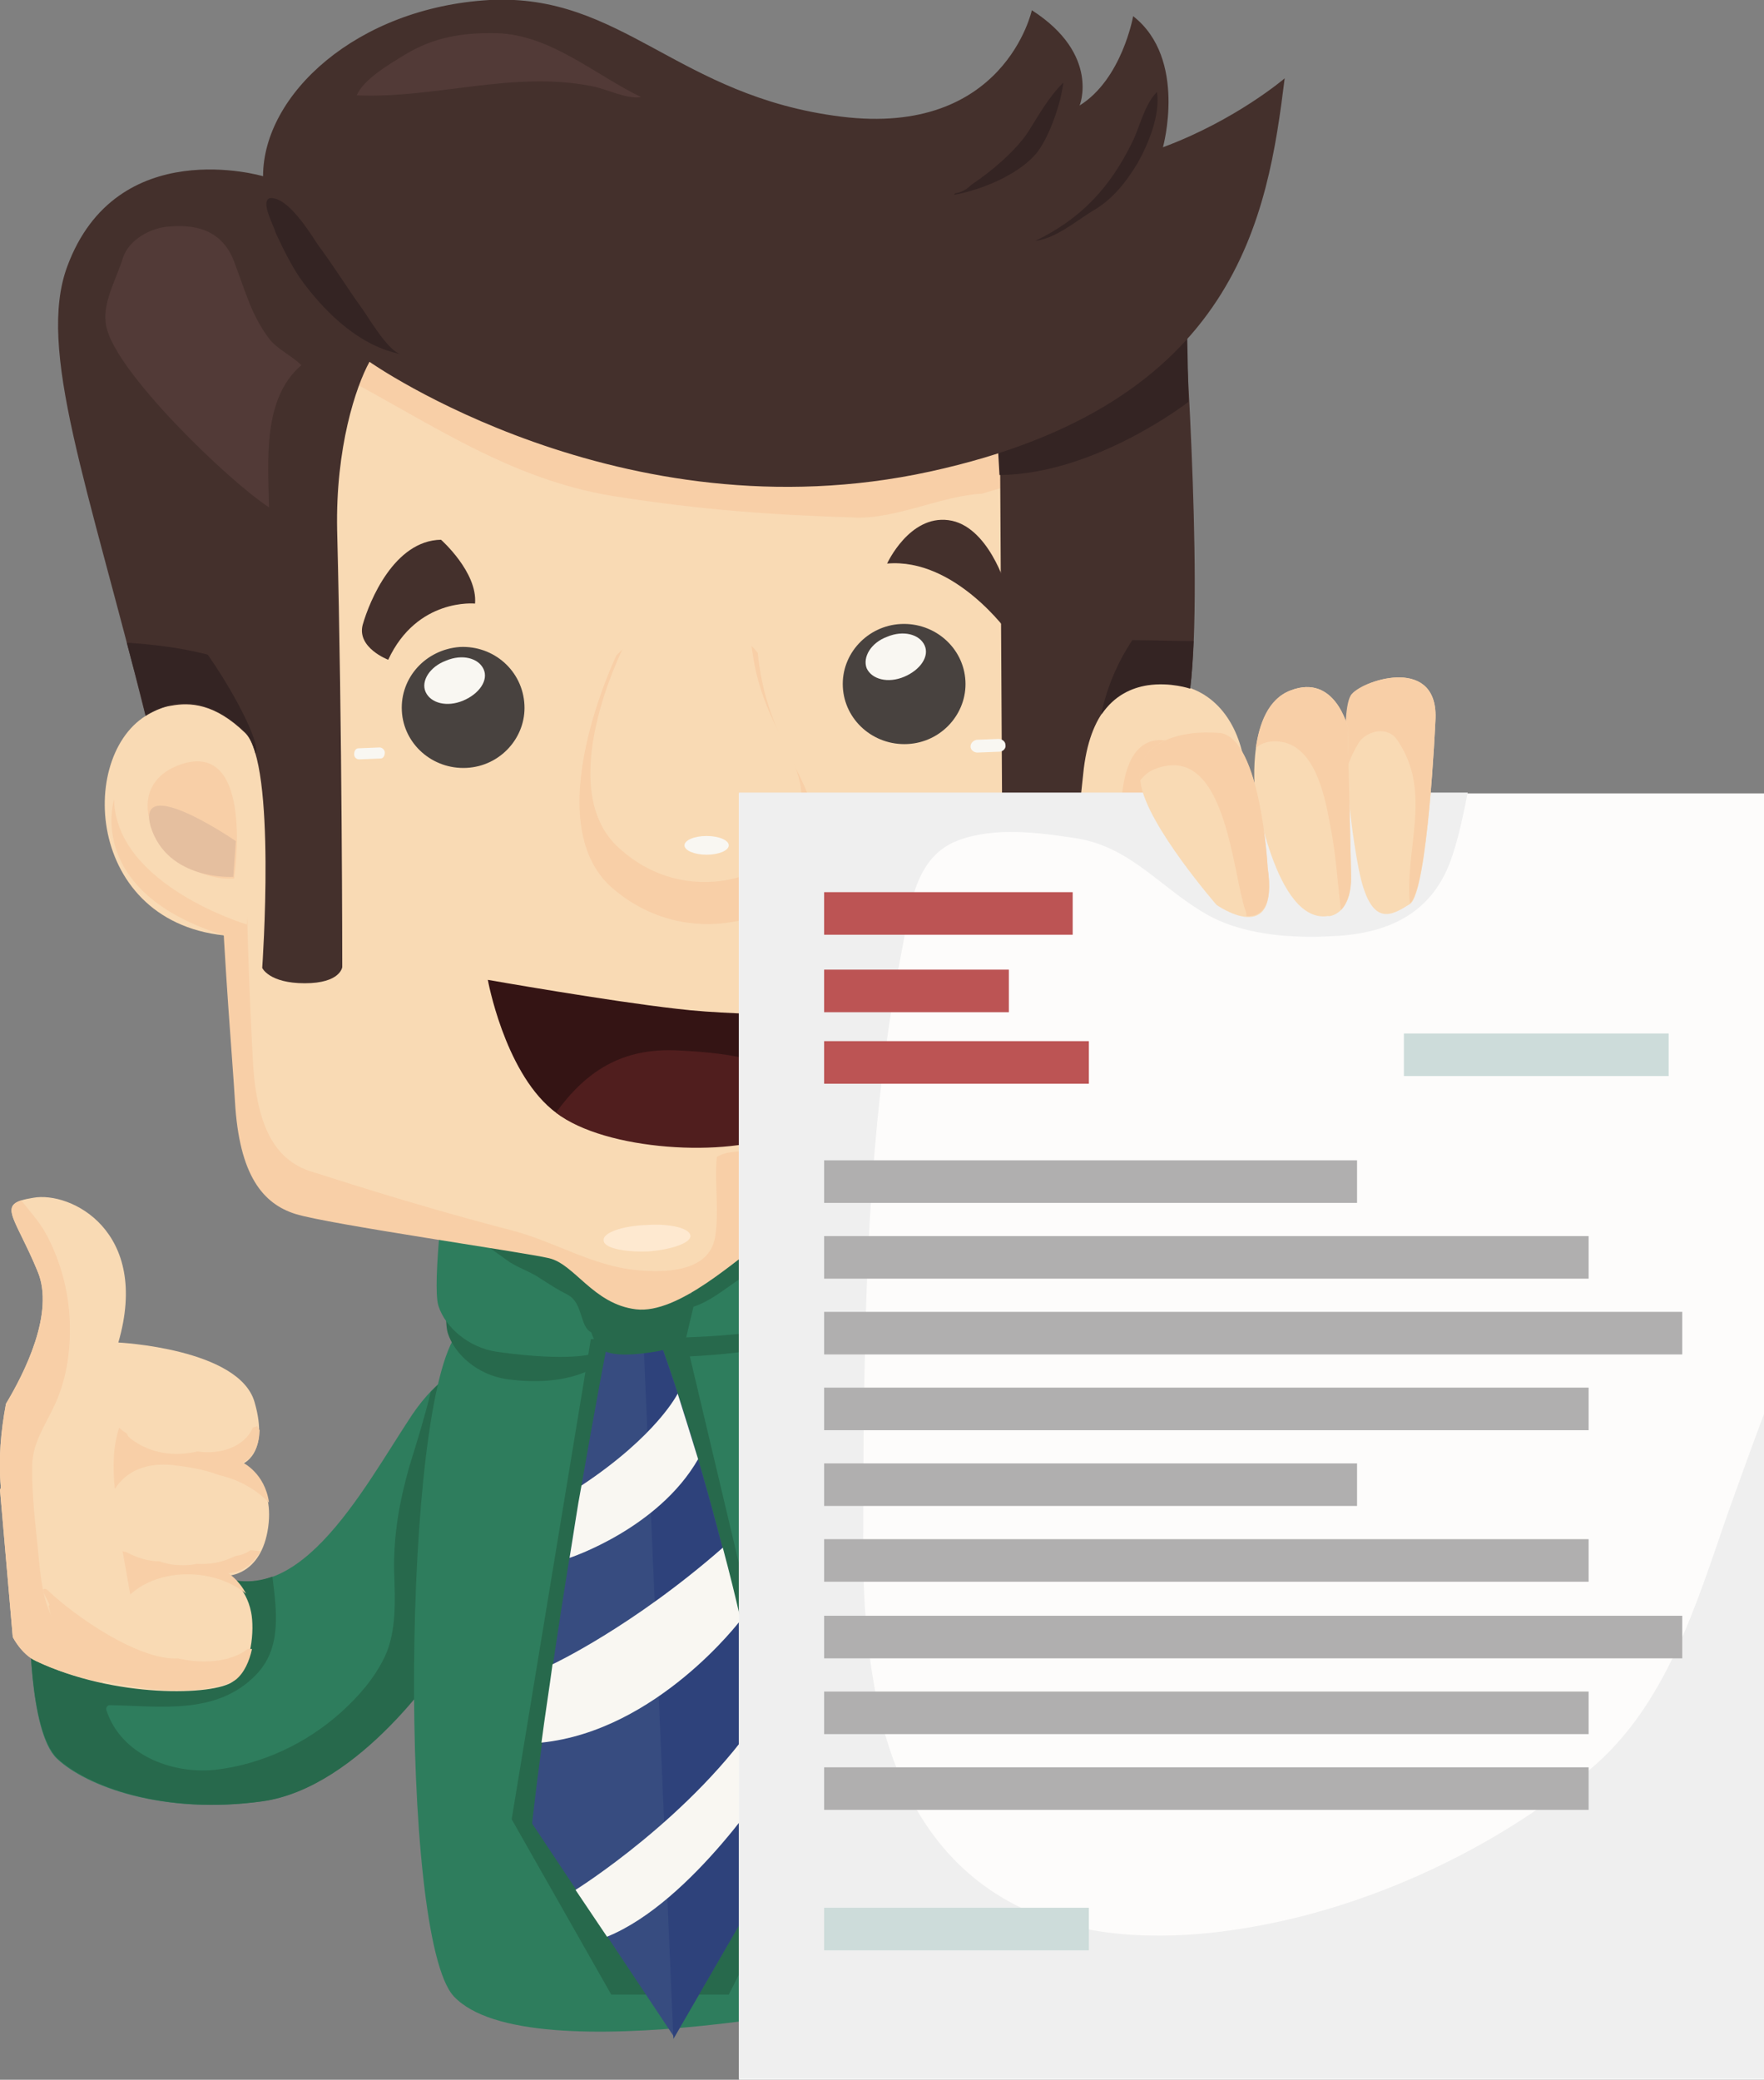<svg xmlns="http://www.w3.org/2000/svg" version="1.1" x="0" y="0" viewBox="0 0 207.2 244.3" xml:space="preserve"><rect x="0" y="0" width="207.2" height="244.3" fill="#808080" stroke="none"/><style type="text/css">
	.st0{fill:#2E7D5D;}
	.st1{fill:#27694C;}
	.st2{fill:#F9DAB4;}
	.st3{fill:#F8CFA7;}
	.st4{fill:#374C80;}
	.st5{fill:#2E427B;}
	.st6{fill:#F9F7F2;}
	.st7{fill:#44302C;}
	.st8{fill:#342423;}
	.st9{fill:#48423F;}
	.st10{fill:#E5BF9F;}
	.st11{fill:#FEE9D0;}
	.st12{fill:#523A37;}
	.st13{fill:#341414;}
	.st14{fill:#501E1E;}
	.st15{fill:#FDFCFB;}
	.st16{fill:#EFEFEF;}
	.st17{fill:#BC5454;}
	.st18{fill:#B0AFAF;}
	.st19{fill:#CDDCDA;}
</style><path class="st0" d="M61.9 159.1c0 0-7.5-1.8-13.5 7.1 -5.9 8.9-13.9 24.6-24.4 18l-20.5 5.7c0 0-0.2 13.5 3.2 16.7 3.4 3.2 12.3 6.6 24 5 11.6-1.6 21.2-16.4 21.2-16.4l5-18.1L61.9 159.1z"/><path class="st1" d="M3.5 189.9l20.5-5.7c2.8 1.8 5.5 1.9 8 1 0.5 4.1 1.1 8.4-1.9 11.5 -4.6 4.8-11.2 3.7-17.2 3.6 -0.3 0-0.5 0.3-0.4 0.6 1.7 5.2 7.6 7.5 12.7 7 5.5-0.6 10.8-3.1 14.9-6.8 2.1-1.9 3.9-4 5.1-6.5 1.4-3 1.2-6.7 1.1-9.9 -0.1-4.3 0.6-8.3 1.8-12.5 0.9-2.9 1.8-5.8 2.5-8.7 5.5-5.8 11.4-4.4 11.4-4.4l-5 18 -5 18.1c0 0-9.6 14.8-21.2 16.4 -11.6 1.6-20.5-1.8-24-5C3.3 203.4 3.5 189.9 3.5 189.9z"/><path class="st2" d="M0.1 174.7c-0.3-3.3 0-6.6 0.6-9.8 2.1-3.5 5.8-10.7 3.7-15.6 -2.8-6.7-4.9-7.9-0.5-8.6 4.4-0.8 13.8 3.9 10 17 0 0 14.2 0.7 16 7 1.8 6.2-1.5 7.3-1.5 7.3s3.9 1.7 3.1 7.4c-0.8 5.7-4.8 5.7-4.8 5.7s2.2 1.2 2.8 4.3c0.4 2 0.1 6.4-2.1 8.1 -2.2 1.7-14 2-23.2-2.4 -1.7-0.8-2.7-2.8-2.7-2.8l-1.5-17.3C0.1 174.8 0.1 174.8 0.1 174.7z"/><path class="st3" d="M0.1 174.7c-0.3-3.3 0-6.6 0.6-9.8 2.1-3.5 5.8-10.7 3.7-15.6 -2.4-5.9-4.4-7.5-1.9-8.3 1.1 1.4 2.3 2.7 3.1 4.3 1.6 3.1 2.5 6.6 2.6 10.1 0.1 3.4-0.4 6.8-1.9 9.9 -1 2.1-2.3 4-2.5 6.4 -0.1 2.9 0.2 5.9 0.5 8.8 0.3 2.6 0.4 5.5 1.2 8 1.3 3.7 3.8 6.6 6.7 9.2 -2.7-0.6-5.5-1.4-8-2.6 -1.7-0.8-2.7-2.8-2.7-2.8l-1.5-17.3C0.1 174.8 0.1 174.8 0.1 174.7z"/><path class="st3" d="M14 167.7c0.3 0.3 0.6 0.5 0.9 0.7 0.1 0.3 0.3 0.5 0.6 0.7 2.3 1.7 5 2 7.7 1.4 2.6 0.4 5.5-0.5 6.5-2.8 0.1 0 0.2-0.1 0.3-0.1 0.1 0 0.1-0.1 0.2-0.1 0.1 0.2 0.2 0.4 0.3 0.5 -0.1 3.2-2 3.8-2 3.8s2.6 1.2 3.1 4.7c-1.6-1.6-3.6-2.7-5.8-3.2 -1.8-0.7-3.8-1-5.5-1.2 -3-0.3-5.4 0.6-6.8 2.8C13.2 172.4 13.3 169.8 14 167.7z"/><path class="st3" d="M5.5 186.7c3.3 3.2 10.9 8.4 15.4 8.1 2.5 0.6 6 0.6 8.2-1.1 0.2 0 0.3 0 0.5 0 -0.3 1.4-0.9 2.8-1.9 3.6 -1.2 0.9-8.1 2.8-20.4-1.2 0-0.8-1.4-6.7-1.6-7.5C6.3 188.8 4.2 186.2 5.5 186.7z"/><path class="st3" d="M14.8 182.3c1.3 0.7 2.6 1.1 3.9 1.1 1.4 0.5 3 0.6 4.4 0.3 1.6 0.1 3.1-0.2 4.5-0.9 0.6-0.1 1.3-0.3 1.8-0.7 0.4 0 0.8 0.1 1.2 0.1 -1.4 2.6-3.8 2.6-3.8 2.6s1.2 0.7 2.1 2.4c-3.7-3-10.1-3.1-13.6 0.1 -0.3-1.7-0.6-3.4-0.9-5.1C14.6 182.3 14.7 182.3 14.8 182.3z"/><path class="st0" d="M53.8 156.5c0 0 8.8-4.1 39.8-3.2 0 0 3.9 1.1 5.1 5.9 0.7 2.8 1.9 27.1 7.1 50.3 3.2 14.5-0.9 24.9-0.9 24.9s-42.8 9.5-51.6 0.1C46.8 227.5 47.2 164.6 53.8 156.5z"/><path class="st0" d="M105.8 209.4c-5.2-23.2-6.4-47.5-7.1-50.3 -1.2-4.8-5.1-5.9-5.1-5.9 -2.9-0.1-5.6-0.1-8.2-0.1 -0.1 6.3-0.3 12.6-0.5 18.9 -0.2 7.5 0 15.1 0 22.6 0 13.3-1.5 26.4-1.8 39.7l21.7 0C104.8 234.3 109 223.9 105.8 209.4z"/><path class="st0" d="M105.8 209.4c-5.2-23.2-6.1-47.6-6.8-50.4 -1.2-4.8-5.4-5.8-5.4-5.8 -1.6 0-3.1-0.1-4.5-0.1 0.4 1.8 0.6 3.7 1 5.5 -0.1-0.4 4.1 2.3 4.5 2.9 1.1 1.5 1.6 3.4 2 5.3 0.8 3.9 0.5 7.9 1.3 11.8 2.2 10.6 3.3 20.6 7 30.9 0.7 2 1.4 3.9 2 5.9C106.5 213.5 106.2 211.5 105.8 209.4z"/><path class="st1" d="M53.5 140.9c0 0-1.7 13.2-0.9 15.7 0.8 2.5 3.5 4.9 6.9 5.4 8.6 1.2 11.9-2.5 11.9-2.5l0.4-4.6L53.5 140.9z"/><path class="st0" d="M52.4 137.7c0 0-1.7 13.2-0.9 15.7 0.8 2.5 3.5 4.9 6.9 5.4 8.7 1.2 11.3 0.2 11.3 0.2l1.7-8.9L52.4 137.7z"/><path class="st1" d="M99.4 141.9c0 0-0.8 10.9-1.5 12.1 -0.8 1.1-1.5 4.8-18.5 5.4l3.2-13.5L99.4 141.9z"/><path class="st0" d="M100.6 139.6c0 0-0.8 10.9-1.5 12.1 -0.8 1.1-1.5 4.8-18.5 5.4l3.2-13.5L100.6 139.6z"/><path class="st1" d="M52.2 142.6c-0.2-0.4-0.4-0.8-0.4-1.2 -0.2-1.2-0.2-2.7 1.4-2.5 1.4 0.2 2.6 1.6 3.8 2.2 2.5 1.4 4.9 2.9 7.2 4.7 2.1 1.7 4.6 2.9 6.4 4.8 0.5 0.5 2.5 5.6 0 6 -2.8 0.5-1.7-3.3-3.9-4.5 -1.2-0.6-2.1-1.2-3.2-1.9 -1.3-0.9-2.8-1.3-4-2.2 -1.8-1.3-3.6-2.6-5.5-3.7C53.2 143.9 52.6 143.3 52.2 142.6z"/><path class="st1" d="M98.8 142.3c-2-0.2-4 1.1-5.7 2.1 -1.9 1-3.8 1.3-5.9 1.8 -2.4 0.5-4.4 2.5-5.3 4.8 -0.4 0.9-0.5 1.9-1.2 2.7 2.4-0.5 4.4-2.3 6.4-3.6 2.9-2 6.3-3.6 9.8-3.7 1.8-0.1 3.3-0.8 3.2-3.1C100.1 141.8 100.2 142.4 98.8 142.3z"/><polygon class="st1" points="69.4 157.3 60.1 213.7 71.8 234.3 85.6 234.3 94.6 216.6 80.5 157.1 "/><path class="st4" d="M71.4 157.5c0 0-5.8 29.5-8.9 56.7l16.7 25.1 13-22.5c0 0-4.8-31.8-14.8-59.6L71.4 157.5z"/><path class="st5" d="M77.4 157.3l-1.1 0.1 -0.7 0.5 3.5 81.6 13-22.5C92.2 216.9 87.4 185.1 77.4 157.3z"/><path class="st6" d="M79.6 163.7L79.6 163.7c0 0-2.4 4.9-11.3 10.8 -0.5 2.6-0.9 5.5-1.4 8.5h0c0 0 10.4-3.4 15.1-11.6C81.2 168.8 80.4 166.2 79.6 163.7z"/><path class="st6" d="M87 190.3L87 190.3c-0.6-2.7-1.3-5.5-2.1-8.5l0 0c-10.6 9.3-20 13.7-20 13.7v0c-0.4 3-0.9 6.1-1.3 9.2C77.2 203.3 87 190.3 87 190.3z"/><path class="st6" d="M71.3 227.5c10.1-4.1 19.5-18.9 19.5-18.9l0 0c-0.4-2.1-0.9-4.6-1.4-7.3v0C81.4 213.4 67.6 222 67.6 222L71.3 227.5z"/><path class="st1" d="M68.9 150.6c-0.4 1.4 0 7.1 2.1 8.1 1.2 0.6 3.6 0.5 6.4 0 5.1-1 3.5-8.8 3.5-8.8L68.9 150.6z"/><path class="st3" d="M131 73.7c0 0 0.8 39.3-1.4 51.6 -2.2 12.3-4.4 13.6-11.6 15.4 -7.1 1.8-24.7 2.7-28.1 4.9 -3.3 2.2-10.2 8.8-15.2 8.2 -5-0.6-7.2-5.3-10.2-6 -2.9-0.7-26-4-29.8-5.2 -3.8-1.2-6.6-4.5-7.1-13.2 -0.5-8.8-3.9-44.3-0.5-61.5 3.4-17.2 5.5-31.5 16.4-38.3C46.8 26.4 129.6 1.6 131 73.7z"/><path class="st2" d="M28.8 110c-18.4 0.1-20-20.7-11.7-25.9 8.2-5.1 14.3 5.1 14.3 5.1L28.8 110z"/><path class="st2" d="M129.2 106.5c0 0 7.6 1.1 13.6-4.8 6-5.8 4.6-21.1-5.9-21.4 -10.5-0.3-9.7 11.2-9.7 11.2L129.2 106.5z"/><path class="st2" d="M128.6 68.8c0 0 2.2 23.1 1.5 39.4 -0.2 4.9-0.5 10.9-0.9 13.8 -1 5.8-3.6 12.5-10.4 13 -4.2 0.4-8.4-0.5-12.6-0.5 -3.9 0-7.9 0-11.8 0.2 -1.9 0.1-3.9 0.4-5.8 0.5 -1.6 0.1-3-0.1-4.4 0.7 -0.3 3.1 0.3 6.3-0.2 9.4 -0.7 4.2-6 4.2-9.2 3.9 -5.3-0.5-9.7-3.4-14.8-4.7 -12.3-3.2-22.1-6.5-23.5-6.9 -3.7-1.2-6.4-4.5-6.8-13.2 -0.5-8.8-2.1-44.4 1.1-61.5 3.2-17.2 3.4-31.4 13.9-38.1C47.7 21.3 127-3.4 128.6 68.8z"/><path class="st3" d="M100.7 60.8c-10-0.3-18.3-0.9-28.5-2.5 -14-2.2-24.4-10.7-36.3-16.2 1.8-9.1 2-13.3 8.6-17.6 2.9-3 71.2-24.4 82.4 29.9 -3.9 1.3-7.8 2.5-11.6 3.6C110.8 58.2 105.4 60.9 100.7 60.8z"/><path class="st7" d="M138.9 33.9c0 0 2.5 34.4 0.9 46.9 0 0-2.3-0.8-5-0.4 -3.1 0.5-6.6 2.6-7.5 9.9 -1.5 13.7-2 20.7-2 20.7s-0.4 1.3-3.8 1.4c-3.5 0.1-3.7-1.5-3.7-1.5l-0.4-69.7L138.9 33.9z"/><path class="st8" d="M129.5 83.2c0.7-2.9 1.9-5.6 3.5-8 2.4 0 4.8 0.1 7.2 0.1 0 0 0 0 0 0 -0.1 2.1-0.2 4-0.4 5.6 0 0-2.3-0.8-5-0.4 -1.9 0.3-3.9 1.2-5.4 3.4 0 0 0 0 0 0 0-0.1 0-0.2 0-0.4C129.5 83.4 129.5 83.3 129.5 83.2z"/><path class="st8" d="M139.4 37l0.2 10.2c0 0-10.9 8.5-22.2 8.6l-0.5-8.8L139.4 37z"/><path class="st7" d="M121.2 1.2c0 0-3.2 14.9-22.4 12.5C79.5 11.3 73.1-0.8 57.5 0 41.9 0.9 30.9 11.1 30.9 20.7c0 0-17.2-5.1-23 10.6 -3.6 9.7 2.4 25.5 9.2 52.8 0 0 1.5-1 3-1.2 2.2-0.4 5.1-0.3 8.7 3.2 3.7 3.6 2 27.6 2 27.6s0.8 1.8 5 1.8c4.2 0 4.4-1.9 4.4-1.9s0-28-0.6-51.3c-0.2-9.7 2.2-16.9 3.8-19.8 0 0 29.5 20.8 65.8 12.9 36.3-7.9 39.7-30.2 41.7-46.2 0 0-5.7 4.9-14.3 8.1 0 0 2.9-10.4-3.5-15.4 0 0-1.3 7.4-6.3 10.5C126.8 12.5 129.3 6.4 121.2 1.2z"/><path class="st8" d="M24.4 76.9c3.7 5.3 6.3 10.9 5.6 11.6h0c-0.3-1.1-0.7-2-1.2-2.5 -3.7-3.5-6.6-3.6-8.7-3.2 -1.5 0.3-3 1.2-3 1.2 -0.7-3-1.5-5.8-2.2-8.5C18.1 75.7 21.3 76.1 24.4 76.9z"/><path class="st7" d="M104.2 66.2c0 0 2.6-5.7 7.2-5.1 4.7 0.6 6.8 7.9 6.8 7.9l0.3 5.4C118.5 74.4 112.2 65.5 104.2 66.2z"/><path class="st7" d="M51.8 63.4c0 0 4.3 3.8 4 7.5 0 0-6.8-0.7-10.2 6.6 0 0-3.7-1.4-3-4.1C43.4 70.6 46.3 63.5 51.8 63.4z"/><path class="st9" d="M99 80.7c0.2 3.9 3.6 6.9 7.6 6.7 4-0.2 7-3.6 6.8-7.4 -0.2-3.9-3.6-6.9-7.6-6.7C101.9 73.5 98.8 76.8 99 80.7z"/><path class="st6" d="M101.8 78.5c0.6 1.3 2.5 1.8 4.4 1 1.9-0.8 3-2.4 2.4-3.7 -0.6-1.3-2.5-1.8-4.4-1C102.3 75.5 101.3 77.2 101.8 78.5z"/><path class="st9" d="M47.2 83.5c0.2 3.9 3.6 6.9 7.6 6.7 4-0.2 7-3.6 6.8-7.4C61.4 78.8 58 75.8 54 76 50 76.3 47 79.6 47.2 83.5z"/><path class="st6" d="M50 81.3c0.6 1.3 2.5 1.8 4.4 1 1.9-0.8 3-2.4 2.4-3.7 -0.6-1.3-2.5-1.8-4.4-1C50.5 78.3 49.4 80 50 81.3z"/><path class="st3" d="M26.4 109.9l2.5 0.7 0.1-2c0 0-15.4-4.6-15.6-14.7C13.4 93.9 9.9 104.8 26.4 109.9z"/><path class="st3" d="M132 100.7c0 0-2.5-16.4 6.3-13.4 5.4 1.8 4.5 7.3 1.2 10.5C137.5 99.8 134.3 101 132 100.7z"/><path class="st10" d="M132 100.5l-0.3-4.2c0 0 11.8-8.1 10-1.7C139.8 101 132 100.5 132 100.5z"/><path class="st6" d="M114 87.7c0 0.4 0.4 0.7 0.8 0.7l2.6-0.1c0.4 0 0.8-0.4 0.7-0.8l0 0c0-0.4-0.4-0.7-0.8-0.7l-2.6 0.1C114.3 87 114 87.3 114 87.7L114 87.7z"/><path class="st6" d="M41.6 88.6c0 0.4 0.3 0.6 0.6 0.6l2.5-0.1c0.3 0 0.5-0.3 0.5-0.7l0 0c0-0.3-0.3-0.6-0.6-0.6l-2.5 0.1C41.8 87.9 41.6 88.2 41.6 88.6L41.6 88.6z"/><path class="st11" d="M70.9 145.7c0 0.9 2.4 1.4 5.2 1.3 2.8-0.2 5-1 5-1.8 0-0.9-2.3-1.5-5.2-1.3C73.1 144 70.8 144.8 70.9 145.7z"/><path class="st12" d="M35.4 42.9c-4.6 3.9-3.9 11.3-3.8 16.7 -5-3.3-18-15.9-19.1-21.2 -0.6-2.7 1.1-5.4 1.9-8 0.7-2.3 3.4-3.7 5.6-3.8 3.7-0.3 6.4 0.9 7.6 4.4 0.6 1.6 1.1 3.1 1.7 4.6 0.6 1.5 1.4 3 2.4 4.3C32.7 41.1 34.3 41.8 35.4 42.9z"/><path class="st8" d="M31.4 23.5c0.1-0.2 0.4-0.3 0.7-0.2 1.9 0.2 4.3 4 5.2 5.4 1.8 2.4 3.4 5 5.2 7.5 0.8 1.1 3.1 5.1 4.6 5.4 -4.7-0.9-8.6-4.6-11.4-8.3 -1.3-1.7-2.4-4-3.3-5.9C32.2 26.6 30.9 24.3 31.4 23.5z"/><path class="st12" d="M75.3 11.4c-5.4-2.6-10.6-7.3-16.9-7.5 -4.1-0.1-7.5 0.5-10.8 2.5 -1.8 1.1-4.9 2.9-5.7 4.8 9.2 0.4 18.3-2.9 27.5-1.1C71.2 10.4 73.6 11.7 75.3 11.4z"/><path class="st8" d="M135.9 10.8c0.4 2.7-1 6.1-2.3 8.4 -1.4 2.3-3 4.3-5.3 5.6 -2.1 1.3-4.3 3.2-6.7 3.5 5.4-2.6 8.8-6.3 11.4-11.6C133.9 14.9 134.4 12.3 135.9 10.8z"/><path class="st8" d="M114.1 21.7c2.4-1.6 5.1-3.9 6.6-6.1 1.4-2.2 2.4-4.1 4.2-5.9 -0.3 2.5-1.6 6.2-3 8.1 -2 2.6-6.5 4.5-9.9 5.1 0.1 0 0.1-0.1 0.2-0.2C113 22.6 113.6 22.2 114.1 21.7z"/><path class="st3" d="M72.4 77c0 0-9.4 19.5-0.5 27.3 8.9 7.7 20.9 3.6 23-1.8 3.7-9.5-4.6-12.7-5.9-25.8 0 0-2.4-3.5-7.7-3.7C76.1 72.8 72.4 77 72.4 77z"/><path class="st2" d="M73.2 76.1c0 0-8.4 16.6-0.4 23.6 7.9 7.1 18.6 3.3 20.5-1.7 3.3-8.7-4-10.8-5.1-22.9 0 0-2.3-2.6-7-2.8C76.5 72.3 73.2 76.1 73.2 76.1z"/><ellipse class="st6" cx="83" cy="99.3" rx="2.6" ry="1.1"/><path class="st13" d="M103.7 119.2c0 0-16.2 0.3-24.2-0.7 -8-0.9-22.2-3.4-22.2-3.4s1.9 10.5 7.5 15.2c5.6 4.7 20.5 5.6 26.9 2.8C98.1 130.2 103.7 119.2 103.7 119.2z"/><path class="st14" d="M79.8 123.4c6.2 0.3 12.8 1.2 16.9 6 -1.5 1.6-3.2 3-4.9 3.8 -6.3 2.8-20.7 2-26.5-2.5C68.8 125.9 73 123 79.8 123.4z"/><path class="st3" d="M27.5 103.2c0 0 2.5-16.4-6.3-13.4 -5.4 1.9-4.5 7.3-1.2 10.5C22 102.3 25.2 103.4 27.5 103.2z"/><path class="st10" d="M27.4 103l0.3-4.2c0 0-11.8-8.1-10-1.7C19.7 103.5 27.4 103 27.4 103z"/><rect x="86.8" y="93.2" class="st15" width="120.4" height="151.1"/><path class="st16" d="M202.9 177.9c-3.7 10.7-7.2 22.5-16.2 30 -9.8 8.2-22.3 14.4-34.6 17.4 -11.2 2.7-25 3.7-35.2-2.9 -8.4-5.4-12.6-14.7-14.2-24.3 -0.9-5-1.3-10.2-1.3-15.3 0-8 0-16 0.2-23.9 0.3-15.9 1.3-31.9 4.4-47.6 0.9-4.7 1.4-10.7 6.6-12.6 4.3-1.6 9.5-0.9 14-0.2 6.4 1.1 9.9 6 15.3 9 4.5 2.5 10.7 2.8 15.7 2.4 6.3-0.5 11-3.2 13-9.4 0.8-2.4 1.3-4.9 1.8-7.4H86.8v151.1h120.4v-78.1C205.7 170.1 204.3 174 202.9 177.9z"/><rect x="96.8" y="104.8" class="st17" width="29.2" height="5"/><rect x="96.8" y="113.9" class="st17" width="21.7" height="5"/><rect x="96.8" y="122.3" class="st17" width="31.1" height="5"/><rect x="96.8" y="136.3" class="st18" width="62.6" height="5"/><rect x="96.8" y="145.2" class="st18" width="89.8" height="5"/><rect x="96.8" y="224.1" class="st19" width="31.1" height="5"/><rect x="164.9" y="121.4" class="st19" width="31.1" height="5"/><path class="st2" d="M168.6 84.7c0 0-0.9 20.2-3 21.5 -2.1 1.3-4.6 3-6-4.1 -1.4-7.1-2.3-18.9-0.7-20.6C160.3 79.8 169.1 77 168.6 84.7z"/><path class="st3" d="M158.1 90.6c0.4-1.3 0.9-2.4 1.6-3.5 1-1.3 3.3-1.8 4.4-0.2 4.2 6.1 0.9 12.6 1.5 19.2 2.1-1.5 3-21.4 3-21.4 0.5-7.7-8.3-4.9-9.8-3.2C158 82.3 157.9 86.1 158.1 90.6z"/><path class="st2" d="M158.7 102.9l-0.4-17.5c0 0-1.5-6.3-6.7-4.3 -5.2 2-4.2 11.7-4.2 11.7s2.4 15.8 8.6 14.8C155.9 107.7 158.8 107.6 158.7 102.9z"/><path class="st3" d="M147.5 87.9c0.6-0.6 1.5-0.9 2.7-0.8 4.2 0.4 5.4 6.3 6 9.6 0.7 3.4 0.9 6.8 1.3 10.2 0.6-0.6 1.2-1.8 1.2-4l-0.4-17.5c0 0-1.5-6.3-6.7-4.3C148.9 82.1 147.9 85.1 147.5 87.9z"/><path class="st2" d="M148.9 102c0 0-0.8-15.2-5.6-15.8 -4.8-0.6-10.1 1.1-9.3 5.9 0.8 4.9 8.9 14.2 8.9 14.2S150.3 111.5 148.9 102z"/><path class="st3" d="M133.9 91.7c0.4-0.5 0.9-1 1.6-1.3 8.5-3.5 9.2 12 10.8 16.6 0.1 0.2 0.1 0.4 0.1 0.6 1.7 0.1 3.2-1 2.5-5.7 0 0-0.8-15.2-5.6-15.8C138.6 85.7 133.5 87.2 133.9 91.7z"/><rect x="96.8" y="154.1" class="st18" width="100.8" height="5"/><rect x="96.8" y="163" class="st18" width="89.8" height="5"/><rect x="96.8" y="171.9" class="st18" width="62.6" height="5"/><rect x="96.8" y="180.8" class="st18" width="89.8" height="5"/><rect x="96.8" y="189.8" class="st18" width="100.8" height="5"/><rect x="96.8" y="198.7" class="st18" width="89.8" height="5"/><rect x="96.8" y="207.6" class="st18" width="89.8" height="5"/></svg>